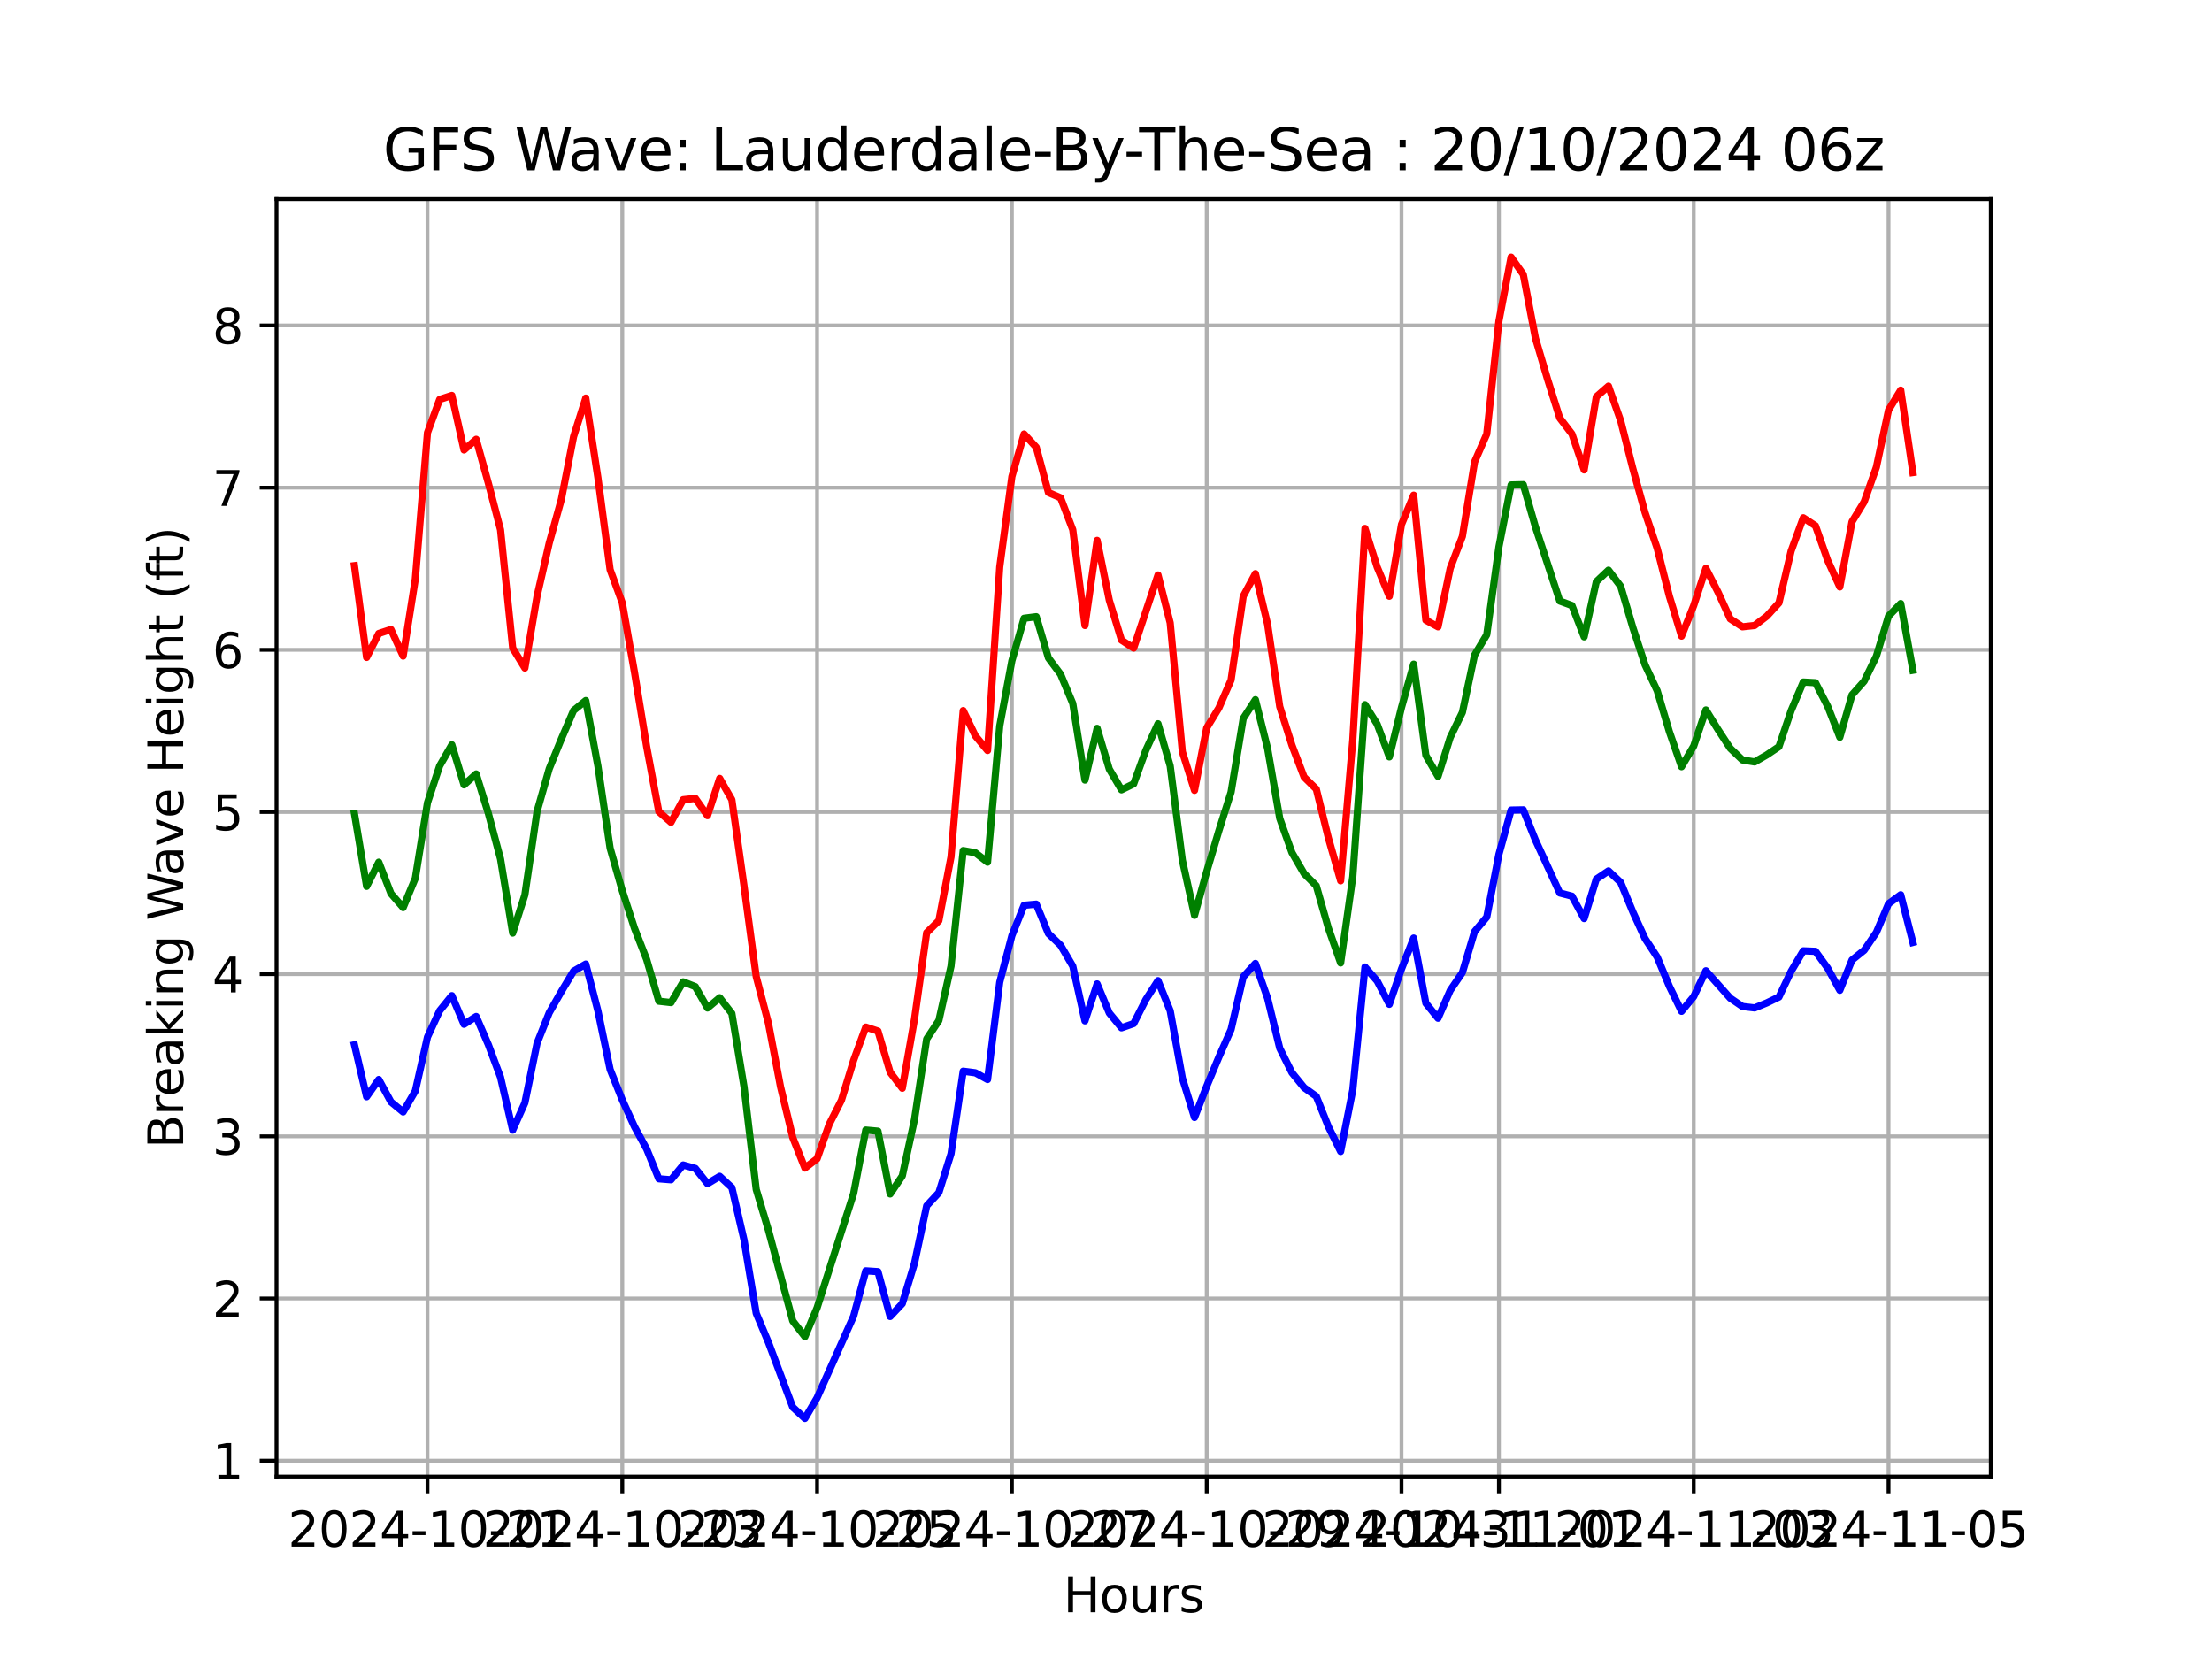 <?xml version="1.0" encoding="utf-8" standalone="no"?>
<!DOCTYPE svg PUBLIC "-//W3C//DTD SVG 1.1//EN"
  "http://www.w3.org/Graphics/SVG/1.1/DTD/svg11.dtd">
<svg xmlns:xlink="http://www.w3.org/1999/xlink" width="460.8pt" height="345.6pt" viewBox="0 0 460.8 345.6" xmlns="http://www.w3.org/2000/svg" version="1.1">
 <defs>
  <style type="text/css">*{stroke-linejoin: round; stroke-linecap: butt}</style>
 </defs>
 <g id="figure_1">
  <g id="patch_1">
   <path d="M 0 345.6 
L 460.8 345.6 
L 460.8 0 
L 0 0 
z
" style="fill: #ffffff"/>
  </g>
  <g id="axes_1">
   <g id="patch_2">
    <path d="M 57.6 307.584 
L 414.72 307.584 
L 414.72 41.472 
L 57.6 41.472 
z
" style="fill: #ffffff"/>
   </g>
   <g id="matplotlib.axis_1">
    <g id="xtick_1">
     <g id="line2d_1">
      <path d="M 89.051 307.584 
L 89.051 41.472 
" clip-path="url(#p6d284129cc)" style="fill: none; stroke: #b0b0b0; stroke-width: 0.8; stroke-linecap: square"/>
     </g>
     <g id="line2d_2">
      <defs>
       <path id="md93b3fe7d1" d="M 0 0 
L 0 3.5 
" style="stroke: #000000; stroke-width: 0.8"/>
      </defs>
      <g>
       <use xlink:href="#md93b3fe7d1" x="89.051" y="307.584" style="stroke: #000000; stroke-width: 0.8"/>
      </g>
     </g>
     <g id="text_1">
      <!-- 2024-10-21 -->
      <g transform="translate(59.993 322.182) scale(0.1 -0.1)">
       <defs>
        <path id="DejaVuSans-32" d="M 1228 531 
L 3431 531 
L 3431 0 
L 469 0 
L 469 531 
Q 828 903 1448 1529 
Q 2069 2156 2228 2338 
Q 2531 2678 2651 2914 
Q 2772 3150 2772 3378 
Q 2772 3750 2511 3984 
Q 2250 4219 1831 4219 
Q 1534 4219 1204 4116 
Q 875 4013 500 3803 
L 500 4441 
Q 881 4594 1212 4672 
Q 1544 4750 1819 4750 
Q 2544 4750 2975 4387 
Q 3406 4025 3406 3419 
Q 3406 3131 3298 2873 
Q 3191 2616 2906 2266 
Q 2828 2175 2409 1742 
Q 1991 1309 1228 531 
z
" transform="scale(0.016)"/>
        <path id="DejaVuSans-30" d="M 2034 4250 
Q 1547 4250 1301 3770 
Q 1056 3291 1056 2328 
Q 1056 1369 1301 889 
Q 1547 409 2034 409 
Q 2525 409 2770 889 
Q 3016 1369 3016 2328 
Q 3016 3291 2770 3770 
Q 2525 4250 2034 4250 
z
M 2034 4750 
Q 2819 4750 3233 4129 
Q 3647 3509 3647 2328 
Q 3647 1150 3233 529 
Q 2819 -91 2034 -91 
Q 1250 -91 836 529 
Q 422 1150 422 2328 
Q 422 3509 836 4129 
Q 1250 4750 2034 4750 
z
" transform="scale(0.016)"/>
        <path id="DejaVuSans-34" d="M 2419 4116 
L 825 1625 
L 2419 1625 
L 2419 4116 
z
M 2253 4666 
L 3047 4666 
L 3047 1625 
L 3713 1625 
L 3713 1100 
L 3047 1100 
L 3047 0 
L 2419 0 
L 2419 1100 
L 313 1100 
L 313 1709 
L 2253 4666 
z
" transform="scale(0.016)"/>
        <path id="DejaVuSans-2d" d="M 313 2009 
L 1997 2009 
L 1997 1497 
L 313 1497 
L 313 2009 
z
" transform="scale(0.016)"/>
        <path id="DejaVuSans-31" d="M 794 531 
L 1825 531 
L 1825 4091 
L 703 3866 
L 703 4441 
L 1819 4666 
L 2450 4666 
L 2450 531 
L 3481 531 
L 3481 0 
L 794 0 
L 794 531 
z
" transform="scale(0.016)"/>
       </defs>
       <use xlink:href="#DejaVuSans-32"/>
       <use xlink:href="#DejaVuSans-30" x="63.623"/>
       <use xlink:href="#DejaVuSans-32" x="127.246"/>
       <use xlink:href="#DejaVuSans-34" x="190.869"/>
       <use xlink:href="#DejaVuSans-2d" x="254.492"/>
       <use xlink:href="#DejaVuSans-31" x="290.576"/>
       <use xlink:href="#DejaVuSans-30" x="354.199"/>
       <use xlink:href="#DejaVuSans-2d" x="417.822"/>
       <use xlink:href="#DejaVuSans-32" x="453.906"/>
       <use xlink:href="#DejaVuSans-31" x="517.529"/>
      </g>
     </g>
    </g>
    <g id="xtick_2">
     <g id="line2d_3">
      <path d="M 129.633 307.584 
L 129.633 41.472 
" clip-path="url(#p6d284129cc)" style="fill: none; stroke: #b0b0b0; stroke-width: 0.8; stroke-linecap: square"/>
     </g>
     <g id="line2d_4">
      <g>
       <use xlink:href="#md93b3fe7d1" x="129.633" y="307.584" style="stroke: #000000; stroke-width: 0.8"/>
      </g>
     </g>
     <g id="text_2">
      <!-- 2024-10-23 -->
      <g transform="translate(100.575 322.182) scale(0.1 -0.1)">
       <defs>
        <path id="DejaVuSans-33" d="M 2597 2516 
Q 3050 2419 3304 2112 
Q 3559 1806 3559 1356 
Q 3559 666 3084 287 
Q 2609 -91 1734 -91 
Q 1441 -91 1130 -33 
Q 819 25 488 141 
L 488 750 
Q 750 597 1062 519 
Q 1375 441 1716 441 
Q 2309 441 2620 675 
Q 2931 909 2931 1356 
Q 2931 1769 2642 2001 
Q 2353 2234 1838 2234 
L 1294 2234 
L 1294 2753 
L 1863 2753 
Q 2328 2753 2575 2939 
Q 2822 3125 2822 3475 
Q 2822 3834 2567 4026 
Q 2313 4219 1838 4219 
Q 1578 4219 1281 4162 
Q 984 4106 628 3988 
L 628 4550 
Q 988 4650 1302 4700 
Q 1616 4750 1894 4750 
Q 2613 4750 3031 4423 
Q 3450 4097 3450 3541 
Q 3450 3153 3228 2886 
Q 3006 2619 2597 2516 
z
" transform="scale(0.016)"/>
       </defs>
       <use xlink:href="#DejaVuSans-32"/>
       <use xlink:href="#DejaVuSans-30" x="63.623"/>
       <use xlink:href="#DejaVuSans-32" x="127.246"/>
       <use xlink:href="#DejaVuSans-34" x="190.869"/>
       <use xlink:href="#DejaVuSans-2d" x="254.492"/>
       <use xlink:href="#DejaVuSans-31" x="290.576"/>
       <use xlink:href="#DejaVuSans-30" x="354.199"/>
       <use xlink:href="#DejaVuSans-2d" x="417.822"/>
       <use xlink:href="#DejaVuSans-32" x="453.906"/>
       <use xlink:href="#DejaVuSans-33" x="517.529"/>
      </g>
     </g>
    </g>
    <g id="xtick_3">
     <g id="line2d_5">
      <path d="M 170.215 307.584 
L 170.215 41.472 
" clip-path="url(#p6d284129cc)" style="fill: none; stroke: #b0b0b0; stroke-width: 0.8; stroke-linecap: square"/>
     </g>
     <g id="line2d_6">
      <g>
       <use xlink:href="#md93b3fe7d1" x="170.215" y="307.584" style="stroke: #000000; stroke-width: 0.8"/>
      </g>
     </g>
     <g id="text_3">
      <!-- 2024-10-25 -->
      <g transform="translate(141.157 322.182) scale(0.1 -0.1)">
       <defs>
        <path id="DejaVuSans-35" d="M 691 4666 
L 3169 4666 
L 3169 4134 
L 1269 4134 
L 1269 2991 
Q 1406 3038 1543 3061 
Q 1681 3084 1819 3084 
Q 2600 3084 3056 2656 
Q 3513 2228 3513 1497 
Q 3513 744 3044 326 
Q 2575 -91 1722 -91 
Q 1428 -91 1123 -41 
Q 819 9 494 109 
L 494 744 
Q 775 591 1075 516 
Q 1375 441 1709 441 
Q 2250 441 2565 725 
Q 2881 1009 2881 1497 
Q 2881 1984 2565 2268 
Q 2250 2553 1709 2553 
Q 1456 2553 1204 2497 
Q 953 2441 691 2322 
L 691 4666 
z
" transform="scale(0.016)"/>
       </defs>
       <use xlink:href="#DejaVuSans-32"/>
       <use xlink:href="#DejaVuSans-30" x="63.623"/>
       <use xlink:href="#DejaVuSans-32" x="127.246"/>
       <use xlink:href="#DejaVuSans-34" x="190.869"/>
       <use xlink:href="#DejaVuSans-2d" x="254.492"/>
       <use xlink:href="#DejaVuSans-31" x="290.576"/>
       <use xlink:href="#DejaVuSans-30" x="354.199"/>
       <use xlink:href="#DejaVuSans-2d" x="417.822"/>
       <use xlink:href="#DejaVuSans-32" x="453.906"/>
       <use xlink:href="#DejaVuSans-35" x="517.529"/>
      </g>
     </g>
    </g>
    <g id="xtick_4">
     <g id="line2d_7">
      <path d="M 210.796 307.584 
L 210.796 41.472 
" clip-path="url(#p6d284129cc)" style="fill: none; stroke: #b0b0b0; stroke-width: 0.8; stroke-linecap: square"/>
     </g>
     <g id="line2d_8">
      <g>
       <use xlink:href="#md93b3fe7d1" x="210.796" y="307.584" style="stroke: #000000; stroke-width: 0.8"/>
      </g>
     </g>
     <g id="text_4">
      <!-- 2024-10-27 -->
      <g transform="translate(181.739 322.182) scale(0.1 -0.1)">
       <defs>
        <path id="DejaVuSans-37" d="M 525 4666 
L 3525 4666 
L 3525 4397 
L 1831 0 
L 1172 0 
L 2766 4134 
L 525 4134 
L 525 4666 
z
" transform="scale(0.016)"/>
       </defs>
       <use xlink:href="#DejaVuSans-32"/>
       <use xlink:href="#DejaVuSans-30" x="63.623"/>
       <use xlink:href="#DejaVuSans-32" x="127.246"/>
       <use xlink:href="#DejaVuSans-34" x="190.869"/>
       <use xlink:href="#DejaVuSans-2d" x="254.492"/>
       <use xlink:href="#DejaVuSans-31" x="290.576"/>
       <use xlink:href="#DejaVuSans-30" x="354.199"/>
       <use xlink:href="#DejaVuSans-2d" x="417.822"/>
       <use xlink:href="#DejaVuSans-32" x="453.906"/>
       <use xlink:href="#DejaVuSans-37" x="517.529"/>
      </g>
     </g>
    </g>
    <g id="xtick_5">
     <g id="line2d_9">
      <path d="M 251.378 307.584 
L 251.378 41.472 
" clip-path="url(#p6d284129cc)" style="fill: none; stroke: #b0b0b0; stroke-width: 0.8; stroke-linecap: square"/>
     </g>
     <g id="line2d_10">
      <g>
       <use xlink:href="#md93b3fe7d1" x="251.378" y="307.584" style="stroke: #000000; stroke-width: 0.8"/>
      </g>
     </g>
     <g id="text_5">
      <!-- 2024-10-29 -->
      <g transform="translate(222.32 322.182) scale(0.1 -0.1)">
       <defs>
        <path id="DejaVuSans-39" d="M 703 97 
L 703 672 
Q 941 559 1184 500 
Q 1428 441 1663 441 
Q 2288 441 2617 861 
Q 2947 1281 2994 2138 
Q 2813 1869 2534 1725 
Q 2256 1581 1919 1581 
Q 1219 1581 811 2004 
Q 403 2428 403 3163 
Q 403 3881 828 4315 
Q 1253 4750 1959 4750 
Q 2769 4750 3195 4129 
Q 3622 3509 3622 2328 
Q 3622 1225 3098 567 
Q 2575 -91 1691 -91 
Q 1453 -91 1209 -44 
Q 966 3 703 97 
z
M 1959 2075 
Q 2384 2075 2632 2365 
Q 2881 2656 2881 3163 
Q 2881 3666 2632 3958 
Q 2384 4250 1959 4250 
Q 1534 4250 1286 3958 
Q 1038 3666 1038 3163 
Q 1038 2656 1286 2365 
Q 1534 2075 1959 2075 
z
" transform="scale(0.016)"/>
       </defs>
       <use xlink:href="#DejaVuSans-32"/>
       <use xlink:href="#DejaVuSans-30" x="63.623"/>
       <use xlink:href="#DejaVuSans-32" x="127.246"/>
       <use xlink:href="#DejaVuSans-34" x="190.869"/>
       <use xlink:href="#DejaVuSans-2d" x="254.492"/>
       <use xlink:href="#DejaVuSans-31" x="290.576"/>
       <use xlink:href="#DejaVuSans-30" x="354.199"/>
       <use xlink:href="#DejaVuSans-2d" x="417.822"/>
       <use xlink:href="#DejaVuSans-32" x="453.906"/>
       <use xlink:href="#DejaVuSans-39" x="517.529"/>
      </g>
     </g>
    </g>
    <g id="xtick_6">
     <g id="line2d_11">
      <path d="M 291.96 307.584 
L 291.96 41.472 
" clip-path="url(#p6d284129cc)" style="fill: none; stroke: #b0b0b0; stroke-width: 0.8; stroke-linecap: square"/>
     </g>
     <g id="line2d_12">
      <g>
       <use xlink:href="#md93b3fe7d1" x="291.96" y="307.584" style="stroke: #000000; stroke-width: 0.8"/>
      </g>
     </g>
     <g id="text_6">
      <!-- 2024-10-31 -->
      <g transform="translate(262.902 322.182) scale(0.1 -0.1)">
       <use xlink:href="#DejaVuSans-32"/>
       <use xlink:href="#DejaVuSans-30" x="63.623"/>
       <use xlink:href="#DejaVuSans-32" x="127.246"/>
       <use xlink:href="#DejaVuSans-34" x="190.869"/>
       <use xlink:href="#DejaVuSans-2d" x="254.492"/>
       <use xlink:href="#DejaVuSans-31" x="290.576"/>
       <use xlink:href="#DejaVuSans-30" x="354.199"/>
       <use xlink:href="#DejaVuSans-2d" x="417.822"/>
       <use xlink:href="#DejaVuSans-33" x="453.906"/>
       <use xlink:href="#DejaVuSans-31" x="517.529"/>
      </g>
     </g>
    </g>
    <g id="xtick_7">
     <g id="line2d_13">
      <path d="M 312.251 307.584 
L 312.251 41.472 
" clip-path="url(#p6d284129cc)" style="fill: none; stroke: #b0b0b0; stroke-width: 0.8; stroke-linecap: square"/>
     </g>
     <g id="line2d_14">
      <g>
       <use xlink:href="#md93b3fe7d1" x="312.251" y="307.584" style="stroke: #000000; stroke-width: 0.8"/>
      </g>
     </g>
     <g id="text_7">
      <!-- 2024-11-01 -->
      <g transform="translate(283.193 322.182) scale(0.1 -0.1)">
       <use xlink:href="#DejaVuSans-32"/>
       <use xlink:href="#DejaVuSans-30" x="63.623"/>
       <use xlink:href="#DejaVuSans-32" x="127.246"/>
       <use xlink:href="#DejaVuSans-34" x="190.869"/>
       <use xlink:href="#DejaVuSans-2d" x="254.492"/>
       <use xlink:href="#DejaVuSans-31" x="290.576"/>
       <use xlink:href="#DejaVuSans-31" x="354.199"/>
       <use xlink:href="#DejaVuSans-2d" x="417.822"/>
       <use xlink:href="#DejaVuSans-30" x="453.906"/>
       <use xlink:href="#DejaVuSans-31" x="517.529"/>
      </g>
     </g>
    </g>
    <g id="xtick_8">
     <g id="line2d_15">
      <path d="M 352.833 307.584 
L 352.833 41.472 
" clip-path="url(#p6d284129cc)" style="fill: none; stroke: #b0b0b0; stroke-width: 0.8; stroke-linecap: square"/>
     </g>
     <g id="line2d_16">
      <g>
       <use xlink:href="#md93b3fe7d1" x="352.833" y="307.584" style="stroke: #000000; stroke-width: 0.8"/>
      </g>
     </g>
     <g id="text_8">
      <!-- 2024-11-03 -->
      <g transform="translate(323.775 322.182) scale(0.1 -0.1)">
       <use xlink:href="#DejaVuSans-32"/>
       <use xlink:href="#DejaVuSans-30" x="63.623"/>
       <use xlink:href="#DejaVuSans-32" x="127.246"/>
       <use xlink:href="#DejaVuSans-34" x="190.869"/>
       <use xlink:href="#DejaVuSans-2d" x="254.492"/>
       <use xlink:href="#DejaVuSans-31" x="290.576"/>
       <use xlink:href="#DejaVuSans-31" x="354.199"/>
       <use xlink:href="#DejaVuSans-2d" x="417.822"/>
       <use xlink:href="#DejaVuSans-30" x="453.906"/>
       <use xlink:href="#DejaVuSans-33" x="517.529"/>
      </g>
     </g>
    </g>
    <g id="xtick_9">
     <g id="line2d_17">
      <path d="M 393.415 307.584 
L 393.415 41.472 
" clip-path="url(#p6d284129cc)" style="fill: none; stroke: #b0b0b0; stroke-width: 0.8; stroke-linecap: square"/>
     </g>
     <g id="line2d_18">
      <g>
       <use xlink:href="#md93b3fe7d1" x="393.415" y="307.584" style="stroke: #000000; stroke-width: 0.8"/>
      </g>
     </g>
     <g id="text_9">
      <!-- 2024-11-05 -->
      <g transform="translate(364.357 322.182) scale(0.1 -0.1)">
       <use xlink:href="#DejaVuSans-32"/>
       <use xlink:href="#DejaVuSans-30" x="63.623"/>
       <use xlink:href="#DejaVuSans-32" x="127.246"/>
       <use xlink:href="#DejaVuSans-34" x="190.869"/>
       <use xlink:href="#DejaVuSans-2d" x="254.492"/>
       <use xlink:href="#DejaVuSans-31" x="290.576"/>
       <use xlink:href="#DejaVuSans-31" x="354.199"/>
       <use xlink:href="#DejaVuSans-2d" x="417.822"/>
       <use xlink:href="#DejaVuSans-30" x="453.906"/>
       <use xlink:href="#DejaVuSans-35" x="517.529"/>
      </g>
     </g>
    </g>
    <g id="text_10">
     <!-- Hours -->
     <g transform="translate(221.512 335.861) scale(0.1 -0.1)">
      <defs>
       <path id="DejaVuSans-48" d="M 628 4666 
L 1259 4666 
L 1259 2753 
L 3553 2753 
L 3553 4666 
L 4184 4666 
L 4184 0 
L 3553 0 
L 3553 2222 
L 1259 2222 
L 1259 0 
L 628 0 
L 628 4666 
z
" transform="scale(0.016)"/>
       <path id="DejaVuSans-6f" d="M 1959 3097 
Q 1497 3097 1228 2736 
Q 959 2375 959 1747 
Q 959 1119 1226 758 
Q 1494 397 1959 397 
Q 2419 397 2687 759 
Q 2956 1122 2956 1747 
Q 2956 2369 2687 2733 
Q 2419 3097 1959 3097 
z
M 1959 3584 
Q 2709 3584 3137 3096 
Q 3566 2609 3566 1747 
Q 3566 888 3137 398 
Q 2709 -91 1959 -91 
Q 1206 -91 779 398 
Q 353 888 353 1747 
Q 353 2609 779 3096 
Q 1206 3584 1959 3584 
z
" transform="scale(0.016)"/>
       <path id="DejaVuSans-75" d="M 544 1381 
L 544 3500 
L 1119 3500 
L 1119 1403 
Q 1119 906 1312 657 
Q 1506 409 1894 409 
Q 2359 409 2629 706 
Q 2900 1003 2900 1516 
L 2900 3500 
L 3475 3500 
L 3475 0 
L 2900 0 
L 2900 538 
Q 2691 219 2414 64 
Q 2138 -91 1772 -91 
Q 1169 -91 856 284 
Q 544 659 544 1381 
z
M 1991 3584 
L 1991 3584 
z
" transform="scale(0.016)"/>
       <path id="DejaVuSans-72" d="M 2631 2963 
Q 2534 3019 2420 3045 
Q 2306 3072 2169 3072 
Q 1681 3072 1420 2755 
Q 1159 2438 1159 1844 
L 1159 0 
L 581 0 
L 581 3500 
L 1159 3500 
L 1159 2956 
Q 1341 3275 1631 3429 
Q 1922 3584 2338 3584 
Q 2397 3584 2469 3576 
Q 2541 3569 2628 3553 
L 2631 2963 
z
" transform="scale(0.016)"/>
       <path id="DejaVuSans-73" d="M 2834 3397 
L 2834 2853 
Q 2591 2978 2328 3040 
Q 2066 3103 1784 3103 
Q 1356 3103 1142 2972 
Q 928 2841 928 2578 
Q 928 2378 1081 2264 
Q 1234 2150 1697 2047 
L 1894 2003 
Q 2506 1872 2764 1633 
Q 3022 1394 3022 966 
Q 3022 478 2636 193 
Q 2250 -91 1575 -91 
Q 1294 -91 989 -36 
Q 684 19 347 128 
L 347 722 
Q 666 556 975 473 
Q 1284 391 1588 391 
Q 1994 391 2212 530 
Q 2431 669 2431 922 
Q 2431 1156 2273 1281 
Q 2116 1406 1581 1522 
L 1381 1569 
Q 847 1681 609 1914 
Q 372 2147 372 2553 
Q 372 3047 722 3315 
Q 1072 3584 1716 3584 
Q 2034 3584 2315 3537 
Q 2597 3491 2834 3397 
z
" transform="scale(0.016)"/>
      </defs>
      <use xlink:href="#DejaVuSans-48"/>
      <use xlink:href="#DejaVuSans-6f" x="75.195"/>
      <use xlink:href="#DejaVuSans-75" x="136.377"/>
      <use xlink:href="#DejaVuSans-72" x="199.756"/>
      <use xlink:href="#DejaVuSans-73" x="240.869"/>
     </g>
    </g>
   </g>
   <g id="matplotlib.axis_2">
    <g id="ytick_1">
     <g id="line2d_19">
      <path d="M 57.6 304.283 
L 414.72 304.283 
" clip-path="url(#p6d284129cc)" style="fill: none; stroke: #b0b0b0; stroke-width: 0.8; stroke-linecap: square"/>
     </g>
     <g id="line2d_20">
      <defs>
       <path id="m5cf30cb826" d="M 0 0 
L -3.5 0 
" style="stroke: #000000; stroke-width: 0.8"/>
      </defs>
      <g>
       <use xlink:href="#m5cf30cb826" x="57.6" y="304.283" style="stroke: #000000; stroke-width: 0.8"/>
      </g>
     </g>
     <g id="text_11">
      <!-- 1 -->
      <g transform="translate(44.237 308.082) scale(0.1 -0.1)">
       <use xlink:href="#DejaVuSans-31"/>
      </g>
     </g>
    </g>
    <g id="ytick_2">
     <g id="line2d_21">
      <path d="M 57.6 270.501 
L 414.72 270.501 
" clip-path="url(#p6d284129cc)" style="fill: none; stroke: #b0b0b0; stroke-width: 0.8; stroke-linecap: square"/>
     </g>
     <g id="line2d_22">
      <g>
       <use xlink:href="#m5cf30cb826" x="57.6" y="270.501" style="stroke: #000000; stroke-width: 0.8"/>
      </g>
     </g>
     <g id="text_12">
      <!-- 2 -->
      <g transform="translate(44.237 274.3) scale(0.1 -0.1)">
       <use xlink:href="#DejaVuSans-32"/>
      </g>
     </g>
    </g>
    <g id="ytick_3">
     <g id="line2d_23">
      <path d="M 57.6 236.718 
L 414.72 236.718 
" clip-path="url(#p6d284129cc)" style="fill: none; stroke: #b0b0b0; stroke-width: 0.8; stroke-linecap: square"/>
     </g>
     <g id="line2d_24">
      <g>
       <use xlink:href="#m5cf30cb826" x="57.6" y="236.718" style="stroke: #000000; stroke-width: 0.8"/>
      </g>
     </g>
     <g id="text_13">
      <!-- 3 -->
      <g transform="translate(44.237 240.517) scale(0.1 -0.1)">
       <use xlink:href="#DejaVuSans-33"/>
      </g>
     </g>
    </g>
    <g id="ytick_4">
     <g id="line2d_25">
      <path d="M 57.6 202.935 
L 414.72 202.935 
" clip-path="url(#p6d284129cc)" style="fill: none; stroke: #b0b0b0; stroke-width: 0.8; stroke-linecap: square"/>
     </g>
     <g id="line2d_26">
      <g>
       <use xlink:href="#m5cf30cb826" x="57.6" y="202.935" style="stroke: #000000; stroke-width: 0.8"/>
      </g>
     </g>
     <g id="text_14">
      <!-- 4 -->
      <g transform="translate(44.237 206.734) scale(0.1 -0.1)">
       <use xlink:href="#DejaVuSans-34"/>
      </g>
     </g>
    </g>
    <g id="ytick_5">
     <g id="line2d_27">
      <path d="M 57.6 169.152 
L 414.72 169.152 
" clip-path="url(#p6d284129cc)" style="fill: none; stroke: #b0b0b0; stroke-width: 0.8; stroke-linecap: square"/>
     </g>
     <g id="line2d_28">
      <g>
       <use xlink:href="#m5cf30cb826" x="57.6" y="169.152" style="stroke: #000000; stroke-width: 0.8"/>
      </g>
     </g>
     <g id="text_15">
      <!-- 5 -->
      <g transform="translate(44.237 172.951) scale(0.1 -0.1)">
       <use xlink:href="#DejaVuSans-35"/>
      </g>
     </g>
    </g>
    <g id="ytick_6">
     <g id="line2d_29">
      <path d="M 57.6 135.37 
L 414.72 135.37 
" clip-path="url(#p6d284129cc)" style="fill: none; stroke: #b0b0b0; stroke-width: 0.8; stroke-linecap: square"/>
     </g>
     <g id="line2d_30">
      <g>
       <use xlink:href="#m5cf30cb826" x="57.6" y="135.37" style="stroke: #000000; stroke-width: 0.8"/>
      </g>
     </g>
     <g id="text_16">
      <!-- 6 -->
      <g transform="translate(44.237 139.169) scale(0.1 -0.1)">
       <defs>
        <path id="DejaVuSans-36" d="M 2113 2584 
Q 1688 2584 1439 2293 
Q 1191 2003 1191 1497 
Q 1191 994 1439 701 
Q 1688 409 2113 409 
Q 2538 409 2786 701 
Q 3034 994 3034 1497 
Q 3034 2003 2786 2293 
Q 2538 2584 2113 2584 
z
M 3366 4563 
L 3366 3988 
Q 3128 4100 2886 4159 
Q 2644 4219 2406 4219 
Q 1781 4219 1451 3797 
Q 1122 3375 1075 2522 
Q 1259 2794 1537 2939 
Q 1816 3084 2150 3084 
Q 2853 3084 3261 2657 
Q 3669 2231 3669 1497 
Q 3669 778 3244 343 
Q 2819 -91 2113 -91 
Q 1303 -91 875 529 
Q 447 1150 447 2328 
Q 447 3434 972 4092 
Q 1497 4750 2381 4750 
Q 2619 4750 2861 4703 
Q 3103 4656 3366 4563 
z
" transform="scale(0.016)"/>
       </defs>
       <use xlink:href="#DejaVuSans-36"/>
      </g>
     </g>
    </g>
    <g id="ytick_7">
     <g id="line2d_31">
      <path d="M 57.6 101.587 
L 414.72 101.587 
" clip-path="url(#p6d284129cc)" style="fill: none; stroke: #b0b0b0; stroke-width: 0.8; stroke-linecap: square"/>
     </g>
     <g id="line2d_32">
      <g>
       <use xlink:href="#m5cf30cb826" x="57.6" y="101.587" style="stroke: #000000; stroke-width: 0.8"/>
      </g>
     </g>
     <g id="text_17">
      <!-- 7 -->
      <g transform="translate(44.237 105.386) scale(0.1 -0.1)">
       <use xlink:href="#DejaVuSans-37"/>
      </g>
     </g>
    </g>
    <g id="ytick_8">
     <g id="line2d_33">
      <path d="M 57.6 67.804 
L 414.72 67.804 
" clip-path="url(#p6d284129cc)" style="fill: none; stroke: #b0b0b0; stroke-width: 0.8; stroke-linecap: square"/>
     </g>
     <g id="line2d_34">
      <g>
       <use xlink:href="#m5cf30cb826" x="57.6" y="67.804" style="stroke: #000000; stroke-width: 0.8"/>
      </g>
     </g>
     <g id="text_18">
      <!-- 8 -->
      <g transform="translate(44.237 71.603) scale(0.1 -0.1)">
       <defs>
        <path id="DejaVuSans-38" d="M 2034 2216 
Q 1584 2216 1326 1975 
Q 1069 1734 1069 1313 
Q 1069 891 1326 650 
Q 1584 409 2034 409 
Q 2484 409 2743 651 
Q 3003 894 3003 1313 
Q 3003 1734 2745 1975 
Q 2488 2216 2034 2216 
z
M 1403 2484 
Q 997 2584 770 2862 
Q 544 3141 544 3541 
Q 544 4100 942 4425 
Q 1341 4750 2034 4750 
Q 2731 4750 3128 4425 
Q 3525 4100 3525 3541 
Q 3525 3141 3298 2862 
Q 3072 2584 2669 2484 
Q 3125 2378 3379 2068 
Q 3634 1759 3634 1313 
Q 3634 634 3220 271 
Q 2806 -91 2034 -91 
Q 1263 -91 848 271 
Q 434 634 434 1313 
Q 434 1759 690 2068 
Q 947 2378 1403 2484 
z
M 1172 3481 
Q 1172 3119 1398 2916 
Q 1625 2713 2034 2713 
Q 2441 2713 2670 2916 
Q 2900 3119 2900 3481 
Q 2900 3844 2670 4047 
Q 2441 4250 2034 4250 
Q 1625 4250 1398 4047 
Q 1172 3844 1172 3481 
z
" transform="scale(0.016)"/>
       </defs>
       <use xlink:href="#DejaVuSans-38"/>
      </g>
     </g>
    </g>
    <g id="text_19">
     <!-- Breaking Wave Height (ft) -->
     <g transform="translate(38.158 239.225) rotate(-90) scale(0.1 -0.1)">
      <defs>
       <path id="DejaVuSans-42" d="M 1259 2228 
L 1259 519 
L 2272 519 
Q 2781 519 3026 730 
Q 3272 941 3272 1375 
Q 3272 1813 3026 2020 
Q 2781 2228 2272 2228 
L 1259 2228 
z
M 1259 4147 
L 1259 2741 
L 2194 2741 
Q 2656 2741 2882 2914 
Q 3109 3088 3109 3444 
Q 3109 3797 2882 3972 
Q 2656 4147 2194 4147 
L 1259 4147 
z
M 628 4666 
L 2241 4666 
Q 2963 4666 3353 4366 
Q 3744 4066 3744 3513 
Q 3744 3084 3544 2831 
Q 3344 2578 2956 2516 
Q 3422 2416 3680 2098 
Q 3938 1781 3938 1306 
Q 3938 681 3513 340 
Q 3088 0 2303 0 
L 628 0 
L 628 4666 
z
" transform="scale(0.016)"/>
       <path id="DejaVuSans-65" d="M 3597 1894 
L 3597 1613 
L 953 1613 
Q 991 1019 1311 708 
Q 1631 397 2203 397 
Q 2534 397 2845 478 
Q 3156 559 3463 722 
L 3463 178 
Q 3153 47 2828 -22 
Q 2503 -91 2169 -91 
Q 1331 -91 842 396 
Q 353 884 353 1716 
Q 353 2575 817 3079 
Q 1281 3584 2069 3584 
Q 2775 3584 3186 3129 
Q 3597 2675 3597 1894 
z
M 3022 2063 
Q 3016 2534 2758 2815 
Q 2500 3097 2075 3097 
Q 1594 3097 1305 2825 
Q 1016 2553 972 2059 
L 3022 2063 
z
" transform="scale(0.016)"/>
       <path id="DejaVuSans-61" d="M 2194 1759 
Q 1497 1759 1228 1600 
Q 959 1441 959 1056 
Q 959 750 1161 570 
Q 1363 391 1709 391 
Q 2188 391 2477 730 
Q 2766 1069 2766 1631 
L 2766 1759 
L 2194 1759 
z
M 3341 1997 
L 3341 0 
L 2766 0 
L 2766 531 
Q 2569 213 2275 61 
Q 1981 -91 1556 -91 
Q 1019 -91 701 211 
Q 384 513 384 1019 
Q 384 1609 779 1909 
Q 1175 2209 1959 2209 
L 2766 2209 
L 2766 2266 
Q 2766 2663 2505 2880 
Q 2244 3097 1772 3097 
Q 1472 3097 1187 3025 
Q 903 2953 641 2809 
L 641 3341 
Q 956 3463 1253 3523 
Q 1550 3584 1831 3584 
Q 2591 3584 2966 3190 
Q 3341 2797 3341 1997 
z
" transform="scale(0.016)"/>
       <path id="DejaVuSans-6b" d="M 581 4863 
L 1159 4863 
L 1159 1991 
L 2875 3500 
L 3609 3500 
L 1753 1863 
L 3688 0 
L 2938 0 
L 1159 1709 
L 1159 0 
L 581 0 
L 581 4863 
z
" transform="scale(0.016)"/>
       <path id="DejaVuSans-69" d="M 603 3500 
L 1178 3500 
L 1178 0 
L 603 0 
L 603 3500 
z
M 603 4863 
L 1178 4863 
L 1178 4134 
L 603 4134 
L 603 4863 
z
" transform="scale(0.016)"/>
       <path id="DejaVuSans-6e" d="M 3513 2113 
L 3513 0 
L 2938 0 
L 2938 2094 
Q 2938 2591 2744 2837 
Q 2550 3084 2163 3084 
Q 1697 3084 1428 2787 
Q 1159 2491 1159 1978 
L 1159 0 
L 581 0 
L 581 3500 
L 1159 3500 
L 1159 2956 
Q 1366 3272 1645 3428 
Q 1925 3584 2291 3584 
Q 2894 3584 3203 3211 
Q 3513 2838 3513 2113 
z
" transform="scale(0.016)"/>
       <path id="DejaVuSans-67" d="M 2906 1791 
Q 2906 2416 2648 2759 
Q 2391 3103 1925 3103 
Q 1463 3103 1205 2759 
Q 947 2416 947 1791 
Q 947 1169 1205 825 
Q 1463 481 1925 481 
Q 2391 481 2648 825 
Q 2906 1169 2906 1791 
z
M 3481 434 
Q 3481 -459 3084 -895 
Q 2688 -1331 1869 -1331 
Q 1566 -1331 1297 -1286 
Q 1028 -1241 775 -1147 
L 775 -588 
Q 1028 -725 1275 -790 
Q 1522 -856 1778 -856 
Q 2344 -856 2625 -561 
Q 2906 -266 2906 331 
L 2906 616 
Q 2728 306 2450 153 
Q 2172 0 1784 0 
Q 1141 0 747 490 
Q 353 981 353 1791 
Q 353 2603 747 3093 
Q 1141 3584 1784 3584 
Q 2172 3584 2450 3431 
Q 2728 3278 2906 2969 
L 2906 3500 
L 3481 3500 
L 3481 434 
z
" transform="scale(0.016)"/>
       <path id="DejaVuSans-20" transform="scale(0.016)"/>
       <path id="DejaVuSans-57" d="M 213 4666 
L 850 4666 
L 1831 722 
L 2809 4666 
L 3519 4666 
L 4500 722 
L 5478 4666 
L 6119 4666 
L 4947 0 
L 4153 0 
L 3169 4050 
L 2175 0 
L 1381 0 
L 213 4666 
z
" transform="scale(0.016)"/>
       <path id="DejaVuSans-76" d="M 191 3500 
L 800 3500 
L 1894 563 
L 2988 3500 
L 3597 3500 
L 2284 0 
L 1503 0 
L 191 3500 
z
" transform="scale(0.016)"/>
       <path id="DejaVuSans-68" d="M 3513 2113 
L 3513 0 
L 2938 0 
L 2938 2094 
Q 2938 2591 2744 2837 
Q 2550 3084 2163 3084 
Q 1697 3084 1428 2787 
Q 1159 2491 1159 1978 
L 1159 0 
L 581 0 
L 581 4863 
L 1159 4863 
L 1159 2956 
Q 1366 3272 1645 3428 
Q 1925 3584 2291 3584 
Q 2894 3584 3203 3211 
Q 3513 2838 3513 2113 
z
" transform="scale(0.016)"/>
       <path id="DejaVuSans-74" d="M 1172 4494 
L 1172 3500 
L 2356 3500 
L 2356 3053 
L 1172 3053 
L 1172 1153 
Q 1172 725 1289 603 
Q 1406 481 1766 481 
L 2356 481 
L 2356 0 
L 1766 0 
Q 1100 0 847 248 
Q 594 497 594 1153 
L 594 3053 
L 172 3053 
L 172 3500 
L 594 3500 
L 594 4494 
L 1172 4494 
z
" transform="scale(0.016)"/>
       <path id="DejaVuSans-28" d="M 1984 4856 
Q 1566 4138 1362 3434 
Q 1159 2731 1159 2009 
Q 1159 1288 1364 580 
Q 1569 -128 1984 -844 
L 1484 -844 
Q 1016 -109 783 600 
Q 550 1309 550 2009 
Q 550 2706 781 3412 
Q 1013 4119 1484 4856 
L 1984 4856 
z
" transform="scale(0.016)"/>
       <path id="DejaVuSans-66" d="M 2375 4863 
L 2375 4384 
L 1825 4384 
Q 1516 4384 1395 4259 
Q 1275 4134 1275 3809 
L 1275 3500 
L 2222 3500 
L 2222 3053 
L 1275 3053 
L 1275 0 
L 697 0 
L 697 3053 
L 147 3053 
L 147 3500 
L 697 3500 
L 697 3744 
Q 697 4328 969 4595 
Q 1241 4863 1831 4863 
L 2375 4863 
z
" transform="scale(0.016)"/>
       <path id="DejaVuSans-29" d="M 513 4856 
L 1013 4856 
Q 1481 4119 1714 3412 
Q 1947 2706 1947 2009 
Q 1947 1309 1714 600 
Q 1481 -109 1013 -844 
L 513 -844 
Q 928 -128 1133 580 
Q 1338 1288 1338 2009 
Q 1338 2731 1133 3434 
Q 928 4138 513 4856 
z
" transform="scale(0.016)"/>
      </defs>
      <use xlink:href="#DejaVuSans-42"/>
      <use xlink:href="#DejaVuSans-72" x="68.604"/>
      <use xlink:href="#DejaVuSans-65" x="107.467"/>
      <use xlink:href="#DejaVuSans-61" x="168.99"/>
      <use xlink:href="#DejaVuSans-6b" x="230.27"/>
      <use xlink:href="#DejaVuSans-69" x="288.18"/>
      <use xlink:href="#DejaVuSans-6e" x="315.963"/>
      <use xlink:href="#DejaVuSans-67" x="379.342"/>
      <use xlink:href="#DejaVuSans-20" x="442.818"/>
      <use xlink:href="#DejaVuSans-57" x="474.605"/>
      <use xlink:href="#DejaVuSans-61" x="567.107"/>
      <use xlink:href="#DejaVuSans-76" x="628.387"/>
      <use xlink:href="#DejaVuSans-65" x="687.566"/>
      <use xlink:href="#DejaVuSans-20" x="749.09"/>
      <use xlink:href="#DejaVuSans-48" x="780.877"/>
      <use xlink:href="#DejaVuSans-65" x="856.072"/>
      <use xlink:href="#DejaVuSans-69" x="917.596"/>
      <use xlink:href="#DejaVuSans-67" x="945.379"/>
      <use xlink:href="#DejaVuSans-68" x="1008.855"/>
      <use xlink:href="#DejaVuSans-74" x="1072.234"/>
      <use xlink:href="#DejaVuSans-20" x="1111.443"/>
      <use xlink:href="#DejaVuSans-28" x="1143.23"/>
      <use xlink:href="#DejaVuSans-66" x="1182.244"/>
      <use xlink:href="#DejaVuSans-74" x="1215.699"/>
      <use xlink:href="#DejaVuSans-29" x="1254.908"/>
     </g>
    </g>
   </g>
   <g id="line2d_35">
    <path d="M 73.833 169.482 
L 76.369 184.641 
L 78.905 179.609 
L 81.442 186.143 
L 83.978 189.067 
L 86.515 182.952 
L 89.051 167.222 
L 91.587 159.537 
L 94.124 155.151 
L 96.66 163.499 
L 99.196 161.23 
L 101.733 169.454 
L 104.269 178.939 
L 106.805 194.375 
L 109.342 186.416 
L 111.878 169.034 
L 114.415 160.137 
L 116.951 153.913 
L 119.487 148.012 
L 122.024 145.944 
L 124.56 159.611 
L 127.096 176.684 
L 129.633 185.549 
L 132.169 193.348 
L 134.705 199.866 
L 137.242 208.562 
L 139.778 208.851 
L 142.315 204.54 
L 144.851 205.532 
L 147.387 209.976 
L 149.924 207.84 
L 152.46 211.121 
L 154.996 226.422 
L 157.533 247.78 
L 160.069 256.242 
L 165.142 275.174 
L 167.678 278.457 
L 170.215 272.436 
L 177.824 248.627 
L 180.36 235.411 
L 182.896 235.643 
L 185.433 248.722 
L 187.969 244.958 
L 190.505 233.204 
L 193.042 216.441 
L 195.578 212.607 
L 198.115 201.262 
L 200.651 177.186 
L 203.187 177.649 
L 205.724 179.608 
L 208.26 151.229 
L 210.796 137.647 
L 213.333 128.794 
L 215.869 128.468 
L 218.405 137.055 
L 220.942 140.465 
L 223.478 146.545 
L 226.015 162.505 
L 228.551 151.727 
L 231.087 160.224 
L 233.624 164.535 
L 236.16 163.294 
L 238.696 156.302 
L 241.233 150.774 
L 243.769 159.556 
L 246.305 179.198 
L 248.842 190.679 
L 251.378 181.566 
L 253.915 173.053 
L 256.451 165.021 
L 258.987 149.675 
L 261.524 145.76 
L 264.06 155.903 
L 266.596 170.499 
L 269.133 177.611 
L 271.669 181.982 
L 274.205 184.524 
L 276.742 193.402 
L 279.278 200.6 
L 281.815 182.611 
L 284.351 146.792 
L 286.887 150.86 
L 289.424 157.674 
L 291.96 147.364 
L 294.496 138.355 
L 297.033 157.351 
L 299.569 161.733 
L 302.105 153.627 
L 304.642 148.408 
L 307.178 136.461 
L 309.715 132.229 
L 312.251 113.906 
L 314.787 101.026 
L 317.324 100.962 
L 319.86 109.782 
L 324.933 125.203 
L 327.469 126.138 
L 330.005 132.668 
L 332.542 121.169 
L 335.078 118.774 
L 337.615 122.132 
L 340.151 130.719 
L 342.687 138.481 
L 345.224 143.897 
L 347.76 152.432 
L 350.296 159.719 
L 352.833 155.412 
L 355.369 147.9 
L 357.905 152.001 
L 360.442 155.887 
L 362.978 158.31 
L 365.515 158.725 
L 368.051 157.265 
L 370.587 155.547 
L 373.124 148.047 
L 375.66 142.078 
L 378.196 142.217 
L 380.733 147.123 
L 383.269 153.588 
L 385.805 144.764 
L 388.342 141.904 
L 390.878 136.705 
L 393.415 128.339 
L 395.951 125.732 
L 398.487 139.624 
L 398.487 139.624 
" clip-path="url(#p6d284129cc)" style="fill: none; stroke: #008000; stroke-width: 1.5; stroke-linecap: square"/>
   </g>
   <g id="line2d_36">
    <path d="M 73.833 217.649 
L 76.369 228.477 
L 78.905 224.882 
L 81.442 229.549 
L 83.978 231.638 
L 86.515 227.27 
L 89.051 216.035 
L 91.587 210.545 
L 94.124 207.412 
L 96.66 213.376 
L 99.196 211.754 
L 101.733 217.629 
L 104.269 224.404 
L 106.805 235.43 
L 109.342 229.744 
L 111.878 217.329 
L 114.415 210.974 
L 116.951 206.528 
L 119.487 202.313 
L 122.024 200.836 
L 124.56 210.598 
L 127.096 222.793 
L 129.633 229.126 
L 132.169 234.696 
L 134.705 239.352 
L 137.242 245.563 
L 139.778 245.769 
L 142.315 242.69 
L 144.851 243.399 
L 147.387 246.573 
L 149.924 245.047 
L 152.46 247.391 
L 154.996 258.32 
L 157.533 273.576 
L 160.069 279.62 
L 165.142 293.143 
L 167.678 295.488 
L 170.215 291.187 
L 177.824 274.181 
L 180.36 264.741 
L 182.896 264.907 
L 185.433 274.249 
L 187.969 271.56 
L 190.505 263.165 
L 193.042 251.191 
L 195.578 248.452 
L 198.115 240.349 
L 200.651 223.152 
L 203.187 223.482 
L 205.724 224.881 
L 208.26 204.611 
L 210.796 194.91 
L 213.333 188.586 
L 215.869 188.353 
L 218.405 194.487 
L 220.942 196.922 
L 223.478 201.265 
L 226.015 212.665 
L 228.551 204.967 
L 231.087 211.036 
L 233.624 214.115 
L 236.16 213.229 
L 238.696 208.235 
L 241.233 204.286 
L 243.769 210.559 
L 246.305 224.589 
L 248.842 232.79 
L 251.378 226.28 
L 253.915 220.2 
L 256.451 214.463 
L 258.987 203.501 
L 261.524 200.705 
L 264.06 207.95 
L 266.596 218.375 
L 269.133 223.455 
L 271.669 226.577 
L 274.205 228.393 
L 276.742 234.735 
L 279.278 239.876 
L 281.815 227.027 
L 284.351 201.442 
L 286.887 204.347 
L 289.424 209.215 
L 291.96 201.85 
L 294.496 195.416 
L 297.033 208.984 
L 299.569 212.114 
L 302.105 206.324 
L 304.642 202.596 
L 307.178 194.062 
L 309.715 191.04 
L 312.251 177.952 
L 314.787 168.752 
L 317.324 168.706 
L 319.86 175.006 
L 324.933 186.021 
L 327.469 186.689 
L 330.005 191.353 
L 332.542 183.139 
L 335.078 181.429 
L 337.615 183.827 
L 340.151 189.961 
L 342.687 195.506 
L 345.224 199.374 
L 347.76 205.47 
L 350.296 210.675 
L 352.833 207.599 
L 355.369 202.233 
L 360.442 207.938 
L 362.978 209.669 
L 365.515 209.965 
L 368.051 208.923 
L 370.587 207.695 
L 373.124 202.338 
L 375.66 198.074 
L 378.196 198.174 
L 380.733 201.678 
L 383.269 206.296 
L 385.805 199.993 
L 388.342 197.95 
L 390.878 194.237 
L 393.415 188.261 
L 395.951 186.399 
L 398.487 196.322 
L 398.487 196.322 
" clip-path="url(#p6d284129cc)" style="fill: none; stroke: #0000ff; stroke-width: 1.5; stroke-linecap: square"/>
   </g>
   <g id="line2d_37">
    <path d="M 73.833 117.836 
L 76.369 136.951 
L 78.905 131.964 
L 81.442 131.133 
L 83.978 136.674 
L 86.515 120.606 
L 89.051 90.134 
L 91.587 83.209 
L 94.124 82.378 
L 96.66 93.736 
L 99.196 91.52 
L 101.733 100.661 
L 104.269 110.357 
L 106.805 135.011 
L 109.342 139.167 
L 111.878 124.208 
L 114.415 113.127 
L 116.951 103.985 
L 119.487 90.965 
L 122.024 82.932 
L 124.56 99.553 
L 127.096 118.667 
L 129.633 125.593 
L 132.169 139.998 
L 134.705 155.511 
L 137.242 169.085 
L 139.778 171.301 
L 142.315 166.592 
L 144.851 166.315 
L 147.387 169.916 
L 149.924 162.159 
L 152.46 166.592 
L 154.996 184.598 
L 157.533 203.435 
L 160.069 213.131 
L 162.605 226.428 
L 165.142 236.954 
L 167.678 243.326 
L 170.215 241.387 
L 172.751 234.184 
L 175.287 229.198 
L 177.824 220.887 
L 180.36 213.962 
L 182.896 214.793 
L 185.433 223.38 
L 187.969 226.705 
L 190.505 212.3 
L 193.042 194.293 
L 195.578 191.8 
L 198.115 178.503 
L 200.651 148.031 
L 203.187 153.295 
L 205.724 156.342 
L 208.26 118.113 
L 210.796 99.276 
L 213.333 90.411 
L 215.869 93.182 
L 218.405 102.6 
L 220.942 103.708 
L 223.478 110.357 
L 226.015 130.302 
L 228.551 112.573 
L 231.087 125.039 
L 233.624 133.349 
L 236.16 135.011 
L 241.233 119.775 
L 243.769 129.748 
L 246.305 156.619 
L 248.842 164.652 
L 251.378 151.633 
L 253.915 147.477 
L 256.451 141.66 
L 258.987 124.208 
L 261.524 119.498 
L 264.06 130.025 
L 266.596 147.2 
L 269.133 155.234 
L 271.669 161.882 
L 274.205 164.375 
L 276.742 174.625 
L 279.278 183.49 
L 281.815 154.126 
L 284.351 110.08 
L 286.887 118.113 
L 289.424 124.208 
L 291.96 109.249 
L 294.496 103.154 
L 297.033 129.194 
L 299.569 130.579 
L 302.105 118.39 
L 304.642 111.742 
L 307.178 96.229 
L 309.715 90.411 
L 312.251 66.865 
L 314.787 53.568 
L 317.324 57.169 
L 319.86 70.466 
L 322.396 79.054 
L 324.933 87.087 
L 327.469 90.411 
L 330.005 97.891 
L 332.542 82.655 
L 335.078 80.439 
L 337.615 87.641 
L 340.151 97.614 
L 342.687 106.756 
L 345.224 114.235 
L 347.76 124.208 
L 350.296 132.518 
L 352.833 126.147 
L 355.369 118.39 
L 357.905 123.377 
L 360.442 128.917 
L 362.978 130.579 
L 365.515 130.302 
L 368.051 128.363 
L 370.587 125.593 
L 373.124 114.789 
L 375.66 107.864 
L 378.196 109.526 
L 380.733 116.728 
L 383.269 122.269 
L 385.805 108.695 
L 388.342 104.539 
L 390.878 97.337 
L 393.415 85.425 
L 395.951 81.27 
L 398.487 98.445 
L 398.487 98.445 
" clip-path="url(#p6d284129cc)" style="fill: none; stroke: #ff0000; stroke-width: 1.5; stroke-linecap: square"/>
   </g>
   <g id="patch_3">
    <path d="M 57.6 307.584 
L 57.6 41.472 
" style="fill: none; stroke: #000000; stroke-width: 0.8; stroke-linejoin: miter; stroke-linecap: square"/>
   </g>
   <g id="patch_4">
    <path d="M 414.72 307.584 
L 414.72 41.472 
" style="fill: none; stroke: #000000; stroke-width: 0.8; stroke-linejoin: miter; stroke-linecap: square"/>
   </g>
   <g id="patch_5">
    <path d="M 57.6 307.584 
L 414.72 307.584 
" style="fill: none; stroke: #000000; stroke-width: 0.8; stroke-linejoin: miter; stroke-linecap: square"/>
   </g>
   <g id="patch_6">
    <path d="M 57.6 41.472 
L 414.72 41.472 
" style="fill: none; stroke: #000000; stroke-width: 0.8; stroke-linejoin: miter; stroke-linecap: square"/>
   </g>
   <g id="text_20">
    <!-- GFS Wave: Lauderdale-By-The-Sea : 20/10/2024 06z -->
    <g transform="translate(79.784 35.472) scale(0.12 -0.12)">
     <defs>
      <path id="DejaVuSans-47" d="M 3809 666 
L 3809 1919 
L 2778 1919 
L 2778 2438 
L 4434 2438 
L 4434 434 
Q 4069 175 3628 42 
Q 3188 -91 2688 -91 
Q 1594 -91 976 548 
Q 359 1188 359 2328 
Q 359 3472 976 4111 
Q 1594 4750 2688 4750 
Q 3144 4750 3555 4637 
Q 3966 4525 4313 4306 
L 4313 3634 
Q 3963 3931 3569 4081 
Q 3175 4231 2741 4231 
Q 1884 4231 1454 3753 
Q 1025 3275 1025 2328 
Q 1025 1384 1454 906 
Q 1884 428 2741 428 
Q 3075 428 3337 486 
Q 3600 544 3809 666 
z
" transform="scale(0.016)"/>
      <path id="DejaVuSans-46" d="M 628 4666 
L 3309 4666 
L 3309 4134 
L 1259 4134 
L 1259 2759 
L 3109 2759 
L 3109 2228 
L 1259 2228 
L 1259 0 
L 628 0 
L 628 4666 
z
" transform="scale(0.016)"/>
      <path id="DejaVuSans-53" d="M 3425 4513 
L 3425 3897 
Q 3066 4069 2747 4153 
Q 2428 4238 2131 4238 
Q 1616 4238 1336 4038 
Q 1056 3838 1056 3469 
Q 1056 3159 1242 3001 
Q 1428 2844 1947 2747 
L 2328 2669 
Q 3034 2534 3370 2195 
Q 3706 1856 3706 1288 
Q 3706 609 3251 259 
Q 2797 -91 1919 -91 
Q 1588 -91 1214 -16 
Q 841 59 441 206 
L 441 856 
Q 825 641 1194 531 
Q 1563 422 1919 422 
Q 2459 422 2753 634 
Q 3047 847 3047 1241 
Q 3047 1584 2836 1778 
Q 2625 1972 2144 2069 
L 1759 2144 
Q 1053 2284 737 2584 
Q 422 2884 422 3419 
Q 422 4038 858 4394 
Q 1294 4750 2059 4750 
Q 2388 4750 2728 4690 
Q 3069 4631 3425 4513 
z
" transform="scale(0.016)"/>
      <path id="DejaVuSans-3a" d="M 750 794 
L 1409 794 
L 1409 0 
L 750 0 
L 750 794 
z
M 750 3309 
L 1409 3309 
L 1409 2516 
L 750 2516 
L 750 3309 
z
" transform="scale(0.016)"/>
      <path id="DejaVuSans-4c" d="M 628 4666 
L 1259 4666 
L 1259 531 
L 3531 531 
L 3531 0 
L 628 0 
L 628 4666 
z
" transform="scale(0.016)"/>
      <path id="DejaVuSans-64" d="M 2906 2969 
L 2906 4863 
L 3481 4863 
L 3481 0 
L 2906 0 
L 2906 525 
Q 2725 213 2448 61 
Q 2172 -91 1784 -91 
Q 1150 -91 751 415 
Q 353 922 353 1747 
Q 353 2572 751 3078 
Q 1150 3584 1784 3584 
Q 2172 3584 2448 3432 
Q 2725 3281 2906 2969 
z
M 947 1747 
Q 947 1113 1208 752 
Q 1469 391 1925 391 
Q 2381 391 2643 752 
Q 2906 1113 2906 1747 
Q 2906 2381 2643 2742 
Q 2381 3103 1925 3103 
Q 1469 3103 1208 2742 
Q 947 2381 947 1747 
z
" transform="scale(0.016)"/>
      <path id="DejaVuSans-6c" d="M 603 4863 
L 1178 4863 
L 1178 0 
L 603 0 
L 603 4863 
z
" transform="scale(0.016)"/>
      <path id="DejaVuSans-79" d="M 2059 -325 
Q 1816 -950 1584 -1140 
Q 1353 -1331 966 -1331 
L 506 -1331 
L 506 -850 
L 844 -850 
Q 1081 -850 1212 -737 
Q 1344 -625 1503 -206 
L 1606 56 
L 191 3500 
L 800 3500 
L 1894 763 
L 2988 3500 
L 3597 3500 
L 2059 -325 
z
" transform="scale(0.016)"/>
      <path id="DejaVuSans-54" d="M -19 4666 
L 3928 4666 
L 3928 4134 
L 2272 4134 
L 2272 0 
L 1638 0 
L 1638 4134 
L -19 4134 
L -19 4666 
z
" transform="scale(0.016)"/>
      <path id="DejaVuSans-2f" d="M 1625 4666 
L 2156 4666 
L 531 -594 
L 0 -594 
L 1625 4666 
z
" transform="scale(0.016)"/>
      <path id="DejaVuSans-7a" d="M 353 3500 
L 3084 3500 
L 3084 2975 
L 922 459 
L 3084 459 
L 3084 0 
L 275 0 
L 275 525 
L 2438 3041 
L 353 3041 
L 353 3500 
z
" transform="scale(0.016)"/>
     </defs>
     <use xlink:href="#DejaVuSans-47"/>
     <use xlink:href="#DejaVuSans-46" x="77.49"/>
     <use xlink:href="#DejaVuSans-53" x="133.26"/>
     <use xlink:href="#DejaVuSans-20" x="196.736"/>
     <use xlink:href="#DejaVuSans-57" x="228.523"/>
     <use xlink:href="#DejaVuSans-61" x="321.025"/>
     <use xlink:href="#DejaVuSans-76" x="382.305"/>
     <use xlink:href="#DejaVuSans-65" x="441.484"/>
     <use xlink:href="#DejaVuSans-3a" x="503.008"/>
     <use xlink:href="#DejaVuSans-20" x="536.699"/>
     <use xlink:href="#DejaVuSans-4c" x="568.486"/>
     <use xlink:href="#DejaVuSans-61" x="624.199"/>
     <use xlink:href="#DejaVuSans-75" x="685.479"/>
     <use xlink:href="#DejaVuSans-64" x="748.857"/>
     <use xlink:href="#DejaVuSans-65" x="812.334"/>
     <use xlink:href="#DejaVuSans-72" x="873.857"/>
     <use xlink:href="#DejaVuSans-64" x="913.221"/>
     <use xlink:href="#DejaVuSans-61" x="976.697"/>
     <use xlink:href="#DejaVuSans-6c" x="1037.977"/>
     <use xlink:href="#DejaVuSans-65" x="1065.76"/>
     <use xlink:href="#DejaVuSans-2d" x="1127.283"/>
     <use xlink:href="#DejaVuSans-42" x="1159.742"/>
     <use xlink:href="#DejaVuSans-79" x="1228.346"/>
     <use xlink:href="#DejaVuSans-2d" x="1285.775"/>
     <use xlink:href="#DejaVuSans-54" x="1312.734"/>
     <use xlink:href="#DejaVuSans-68" x="1373.818"/>
     <use xlink:href="#DejaVuSans-65" x="1437.197"/>
     <use xlink:href="#DejaVuSans-2d" x="1498.721"/>
     <use xlink:href="#DejaVuSans-53" x="1534.805"/>
     <use xlink:href="#DejaVuSans-65" x="1598.281"/>
     <use xlink:href="#DejaVuSans-61" x="1659.805"/>
     <use xlink:href="#DejaVuSans-20" x="1721.084"/>
     <use xlink:href="#DejaVuSans-3a" x="1752.871"/>
     <use xlink:href="#DejaVuSans-20" x="1786.562"/>
     <use xlink:href="#DejaVuSans-32" x="1818.35"/>
     <use xlink:href="#DejaVuSans-30" x="1881.973"/>
     <use xlink:href="#DejaVuSans-2f" x="1945.596"/>
     <use xlink:href="#DejaVuSans-31" x="1979.287"/>
     <use xlink:href="#DejaVuSans-30" x="2042.91"/>
     <use xlink:href="#DejaVuSans-2f" x="2106.533"/>
     <use xlink:href="#DejaVuSans-32" x="2140.225"/>
     <use xlink:href="#DejaVuSans-30" x="2203.848"/>
     <use xlink:href="#DejaVuSans-32" x="2267.471"/>
     <use xlink:href="#DejaVuSans-34" x="2331.094"/>
     <use xlink:href="#DejaVuSans-20" x="2394.717"/>
     <use xlink:href="#DejaVuSans-30" x="2426.504"/>
     <use xlink:href="#DejaVuSans-36" x="2490.127"/>
     <use xlink:href="#DejaVuSans-7a" x="2553.75"/>
    </g>
   </g>
  </g>
 </g>
 <defs>
  <clipPath id="p6d284129cc">
   <rect x="57.6" y="41.472" width="357.12" height="266.112"/>
  </clipPath>
 </defs>
</svg>
